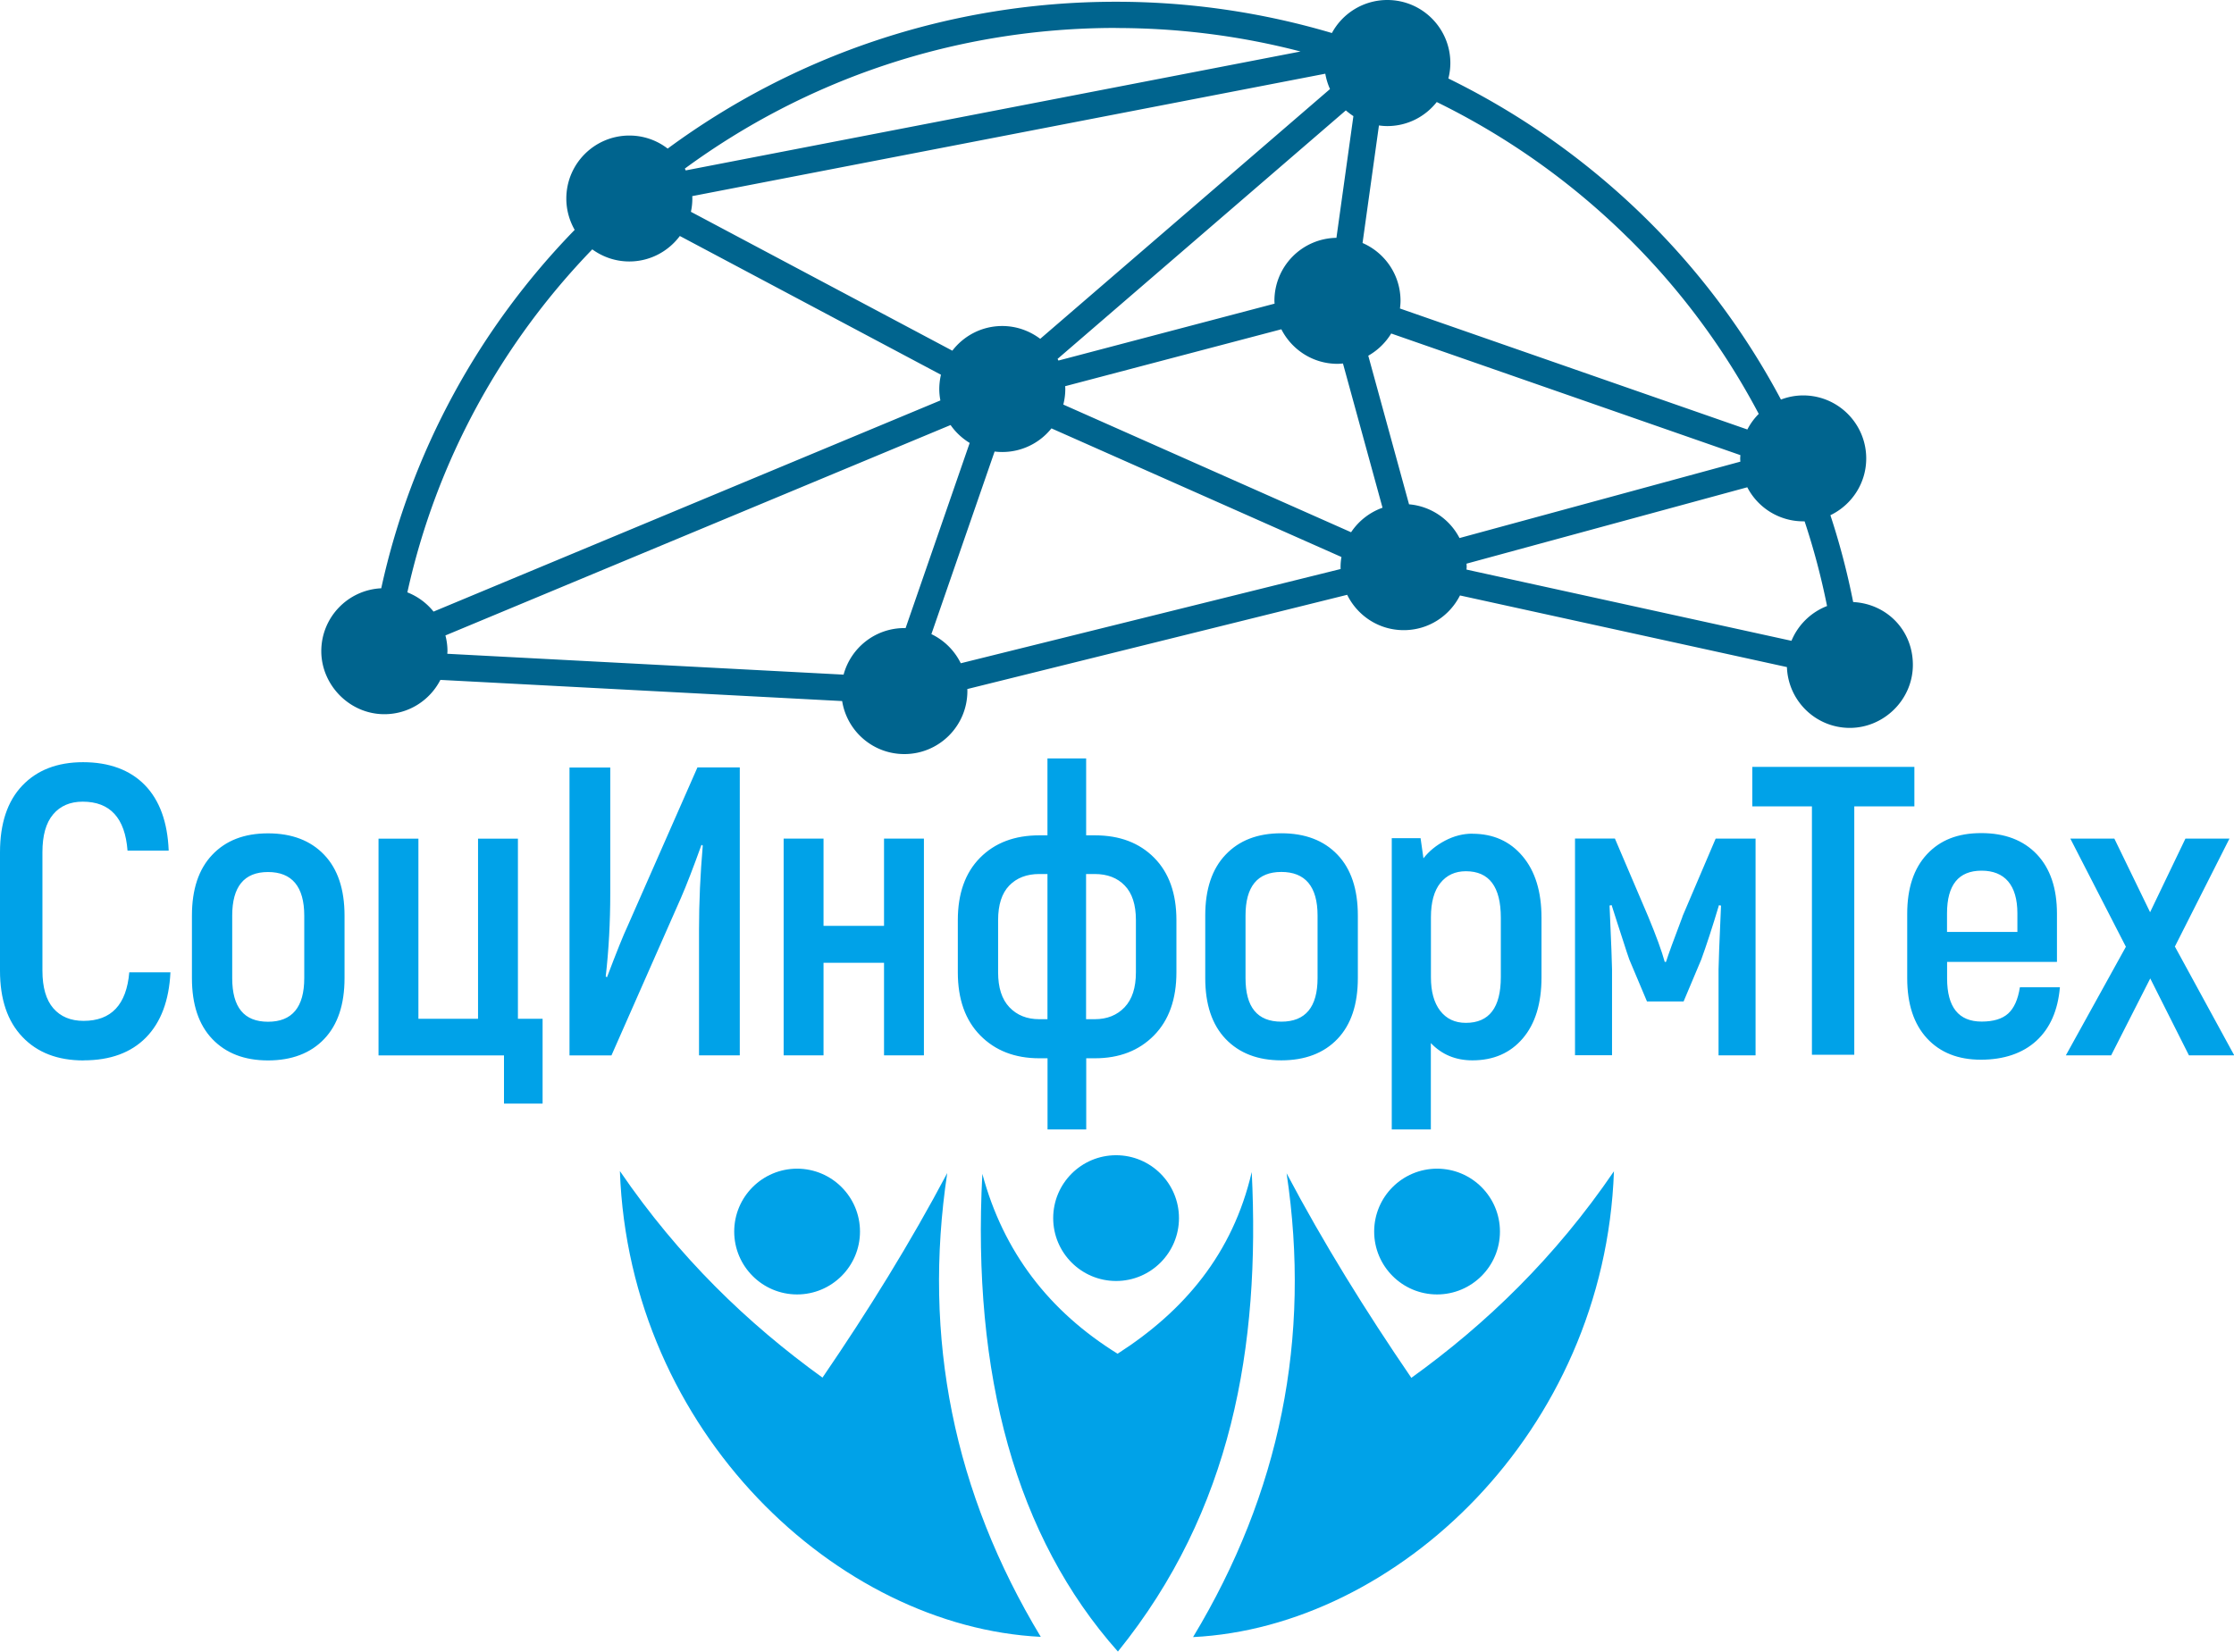 <svg xmlns="http://www.w3.org/2000/svg" viewBox="0 0 280.63 207.5"><path fill="#00a2e8" d="M10.49 133.23c-3.24 0-5.8-.98-7.67-2.95C.94 128.32 0 125.54 0 121.96v-14.88c0-3.62.93-6.41 2.79-8.37 1.86-1.96 4.41-2.95 7.65-2.95s5.89.96 7.75 2.87c1.86 1.91 2.86 4.66 3 8.24h-5.17c-.31-4.1-2.19-6.15-5.63-6.15-1.58 0-2.82.53-3.72 1.6-.9 1.07-1.34 2.65-1.34 4.75v14.88c0 2.1.46 3.68 1.37 4.73.91 1.05 2.18 1.58 3.8 1.58 3.48 0 5.39-2.03 5.74-6.1h5.17c-.17 3.55-1.2 6.28-3.07 8.19-1.88 1.91-4.49 2.87-7.83 2.87Zm30.23-2.69c1.71-1.79 2.56-4.34 2.56-7.65v-7.85c0-3.31-.85-5.86-2.56-7.65s-4.06-2.69-7.05-2.69-5.3.9-7 2.69c-1.71 1.79-2.56 4.34-2.56 7.65v7.85c0 3.31.85 5.86 2.56 7.65s4.04 2.69 7 2.69 5.35-.9 7.05-2.69Zm-11.55-7.65v-7.85c0-3.65 1.5-5.48 4.5-5.48s4.55 1.83 4.55 5.48v7.85c0 3.65-1.52 5.48-4.55 5.48s-4.5-1.83-4.5-5.48Zm38.99 15.76V128h-3.1v-22.63h-5.01V128h-7.49v-22.63h-5.01v27.23h15.76v6.05h4.86Zm3.38-6.05h5.27l8.73-19.79c.69-1.58 1.55-3.81 2.58-6.67l.16.1c-.31 3.58-.47 7.11-.47 10.59v15.76h5.12V96.42h-5.32l-8.78 19.95c-.52 1.1-1.38 3.24-2.58 6.41l-.16-.1c.38-3.31.57-6.79.57-10.44V96.43h-5.12v36.17Zm39.51-16.28h-7.6v-10.96h-5.01v27.23h5.01v-11.63h7.6v11.63h5.01v-27.23h-5.01v10.96Zm26.48-11.37h-1.09v-9.66h-4.86v9.66h-1.03c-3.1 0-5.58.94-7.44 2.82-1.86 1.88-2.79 4.49-2.79 7.83v6.56c0 3.38.94 6.02 2.82 7.93 1.88 1.91 4.35 2.87 7.42 2.87h1.03v8.94h4.86v-8.94h1.09c3.07 0 5.54-.96 7.42-2.87 1.88-1.91 2.82-4.56 2.82-7.93v-6.56c0-3.34-.93-5.95-2.79-7.83-1.86-1.88-4.34-2.82-7.44-2.82Zm-6.98 23.1c-1.55 0-2.8-.5-3.75-1.5-.95-1-1.42-2.46-1.42-4.39v-6.56c0-1.93.47-3.38 1.4-4.34.93-.96 2.19-1.45 3.77-1.45h1.03v18.24h-1.03Zm12.14-5.89c0 1.93-.47 3.39-1.42 4.39-.95 1-2.2 1.5-3.75 1.5h-1.09v-18.24h1.09c1.58 0 2.84.48 3.77 1.45.93.96 1.4 2.41 1.4 4.34v6.56Zm25.32 8.37c1.71-1.79 2.56-4.34 2.56-7.65v-7.85c0-3.31-.85-5.86-2.56-7.65s-4.06-2.69-7.05-2.69-5.3.9-7 2.69c-1.71 1.79-2.56 4.34-2.56 7.65v7.85c0 3.31.85 5.86 2.56 7.65s4.04 2.69 7 2.69 5.35-.9 7.05-2.69Zm-11.55-7.65v-7.85c0-3.65 1.5-5.48 4.5-5.48s4.55 1.83 4.55 5.48v7.85c0 3.65-1.52 5.48-4.55 5.48s-4.5-1.83-4.5-5.48Zm28.5-18.14c-1.17 0-2.32.29-3.44.88-1.12.59-2.02 1.33-2.71 2.22l-.36-2.53h-3.62v36.59h4.91v-10.85c1.38 1.45 3.12 2.17 5.22 2.17 2.65 0 4.76-.92 6.33-2.76 1.57-1.84 2.35-4.4 2.35-7.67v-7.49c0-3.27-.79-5.85-2.38-7.73-1.58-1.88-3.69-2.82-6.3-2.82Zm3.57 18.03c0 3.82-1.46 5.74-4.39 5.74-1.38 0-2.45-.51-3.23-1.52-.78-1.02-1.16-2.42-1.16-4.21v-7.54c0-1.89.4-3.33 1.19-4.31.79-.98 1.86-1.47 3.2-1.47 2.93 0 4.39 1.95 4.39 5.84v7.49Zm22.82-7.6c-1.1 2.89-1.79 4.79-2.07 5.68h-.16c-.38-1.38-1.07-3.27-2.07-5.68l-4.19-9.82h-5.01v27.23h4.65v-10.8c0-.59-.1-3.26-.31-8.01l.26-.05c.17.55.41 1.3.72 2.25s.59 1.8.83 2.56.46 1.43.67 2.02l2.22 5.27h4.6l2.22-5.27c.65-1.79 1.4-4.07 2.22-6.82l.26.05c-.21 4.75-.31 7.42-.31 8.01v10.8h4.65v-27.23h-5.01l-4.19 9.82Zm8.77-18.82v4.96h7.49v31.21h5.32v-31.21h7.55v-4.96h-20.36Zm33.61 27.71c-.24 1.52-.73 2.61-1.47 3.28-.74.67-1.85 1.01-3.33 1.01-2.89 0-4.34-1.81-4.34-5.43v-2.07h13.8v-6.05c0-3.2-.84-5.69-2.53-7.47-1.69-1.77-4.01-2.66-6.98-2.66s-5.17.89-6.82 2.66c-1.65 1.77-2.48 4.26-2.48 7.47v8.11c0 3.24.83 5.75 2.48 7.54s3.91 2.69 6.77 2.69 5.25-.79 6.98-2.38c1.72-1.58 2.7-3.82 2.95-6.72h-5.01Zm-.31-9.3v2.33h-8.84v-2.33c0-3.58 1.45-5.37 4.34-5.37s4.5 1.79 4.5 5.37Zm19.77 4.19 6.87-13.59h-5.53l-4.44 9.25-4.49-9.25h-5.53l6.98 13.59-7.54 13.64h5.69l4.91-9.66 4.86 9.66h5.69l-7.44-13.64Z"/><path fill="#00a2e8" fill-rule="evenodd" d="M140.43 207.5c-12.8-14.4-18.35-34.75-17.03-60.02 2.64 9.82 8.4 17.28 16.99 22.6 8.34-5.35 14.46-12.55 16.85-22.83 1.08 21.91-2.48 42.53-16.82 60.26Zm9.44-1.82c25.51-1.26 51.7-25.69 52.87-58.52-7.39 10.83-16.03 19.17-25.45 25.95-5.75-8.41-11.05-16.95-15.67-25.7 3.1 20.71-.81 40.14-11.75 58.27Zm-19.13-.03c-10.94-18.13-14.86-37.55-11.75-58.27-4.63 8.75-9.92 17.29-15.67 25.7-9.41-6.79-18.05-15.12-25.45-25.95 1.18 32.83 27.37 57.26 52.87 58.52Zm1.56-52.61c0 4.36 3.54 7.9 7.9 7.9s7.9-3.54 7.9-7.9-3.54-7.9-7.9-7.9-7.9 3.54-7.9 7.9Zm-40.07 1.69c0 4.36 3.54 7.9 7.9 7.9s7.9-3.54 7.9-7.9-3.54-7.9-7.9-7.9-7.9 3.54-7.9 7.9Zm80.39 0c0 4.36 3.54 7.9 7.9 7.9s7.9-3.54 7.9-7.9-3.54-7.9-7.9-7.9-7.9 3.54-7.9 7.9Z"/><path fill="#00648e" fill-rule="evenodd" d="M232.79 75.63c-.74-3.72-1.69-7.35-2.86-10.9 2.66-1.28 4.5-3.99 4.5-7.13 0-4.37-3.54-7.92-7.92-7.92-.98 0-1.92.19-2.79.52a93.795 93.795 0 0 0-16.79-22.58 94.769 94.769 0 0 0-24.99-17.76c.16-.62.25-1.27.25-1.94 0-4.37-3.54-7.92-7.92-7.92a7.91 7.91 0 0 0-6.96 4.15A95.34 95.34 0 0 0 140.17.22c-21.1 0-40.58 6.87-56.3 18.45a7.83 7.83 0 0 0-4.81-1.64c-4.37 0-7.92 3.54-7.92 7.92 0 1.43.39 2.77 1.05 3.93-11.94 12.27-20.53 27.76-24.3 45.03-4.19.2-7.53 3.66-7.53 7.9s3.54 7.92 7.92 7.92c3.07 0 5.73-1.75 7.04-4.31l50.47 2.66c.6 3.77 3.86 6.66 7.81 6.66 4.37 0 7.92-3.54 7.92-7.92 0-.08 0-.16-.01-.25l47.72-11.84c1.29 2.63 3.98 4.44 7.1 4.44s5.76-1.78 7.07-4.36l41.07 9c.15 4.24 3.62 7.64 7.9 7.64s7.92-3.54 7.92-7.92-3.31-7.67-7.48-7.89Zm-181.62-1.2c3.64-16.51 11.84-31.32 23.23-43.1 1.31.95 2.91 1.52 4.65 1.52 2.6 0 4.9-1.26 6.35-3.2l32.8 17.43a8.19 8.19 0 0 0-.21 1.79c0 .49.05.97.14 1.44L54.46 76.84a7.924 7.924 0 0 0-3.27-2.41Zm116.71-44.55a7.91 7.91 0 0 0-7.79 7.91c0 .12.01.24.02.36l-27.15 7.15c-.04-.07-.07-.14-.11-.21l36.21-31.22c.3.26.62.5.95.72l-2.13 15.29Zm-1.4-20.62c.12.68.32 1.33.59 1.93l-36.4 31.38c-1.33-1-2.98-1.61-4.77-1.61-2.56 0-4.83 1.22-6.27 3.1L86.79 26.61c.12-.54.18-1.1.18-1.68 0-.1-.01-.2-.01-.29l79.52-15.38Zm-32.67 39.26 27.15-7.15c1.31 2.57 3.97 4.34 7.05 4.34.23 0 .46-.02.69-.04l4.97 18.12a7.954 7.954 0 0 0-3.95 3.08l-36.15-16.04c.16-.63.25-1.28.25-1.96 0-.12-.01-.24-.02-.36ZM177 63.36l-5.12-18.67a8.021 8.021 0 0 0 2.88-2.79l43.86 15.28c0 .14-.02.27-.02.41s.01.27.02.41l-35.28 9.6a7.896 7.896 0 0 0-6.34-4.24Zm27.58-33.42A90.483 90.483 0 0 1 220.93 52c-.57.57-1.06 1.24-1.43 1.96l-43.64-15.2c.04-.32.07-.64.07-.97 0-3.25-1.96-6.04-4.77-7.26l2.06-14.77c.35.05.7.08 1.05.08 2.52 0 4.76-1.18 6.21-3.02a91.254 91.254 0 0 1 24.09 17.12ZM140.17 3.52c8.02 0 15.79 1.02 23.2 2.95L86.14 21.41c-.04-.07-.07-.15-.11-.23 15.13-11.1 33.86-17.67 54.13-17.67ZM55.94 79.84l63.47-26.44c.63.91 1.45 1.67 2.4 2.25l-8.05 23.26h-.16c-3.65 0-6.72 2.48-7.63 5.85l-49.78-2.62c0-.11.02-.21.02-.32 0-.68-.09-1.33-.25-1.96Zm64.75 3.49a7.936 7.936 0 0 0-3.69-3.66l7.94-22.94a7.9 7.9 0 0 0 7.14-2.91l36.43 16.16c-.07.41-.11.83-.11 1.26 0 .08 0 .16.01.25l-47.72 11.84Zm63.52-12.51 35.28-9.6a7.92 7.92 0 0 0 7.03 4.28h.17c1.15 3.46 2.09 7.01 2.82 10.64a7.933 7.933 0 0 0-4.47 4.37l-40.82-8.95c0-.11.02-.22.02-.33 0-.14-.01-.28-.02-.42Z"/></svg>